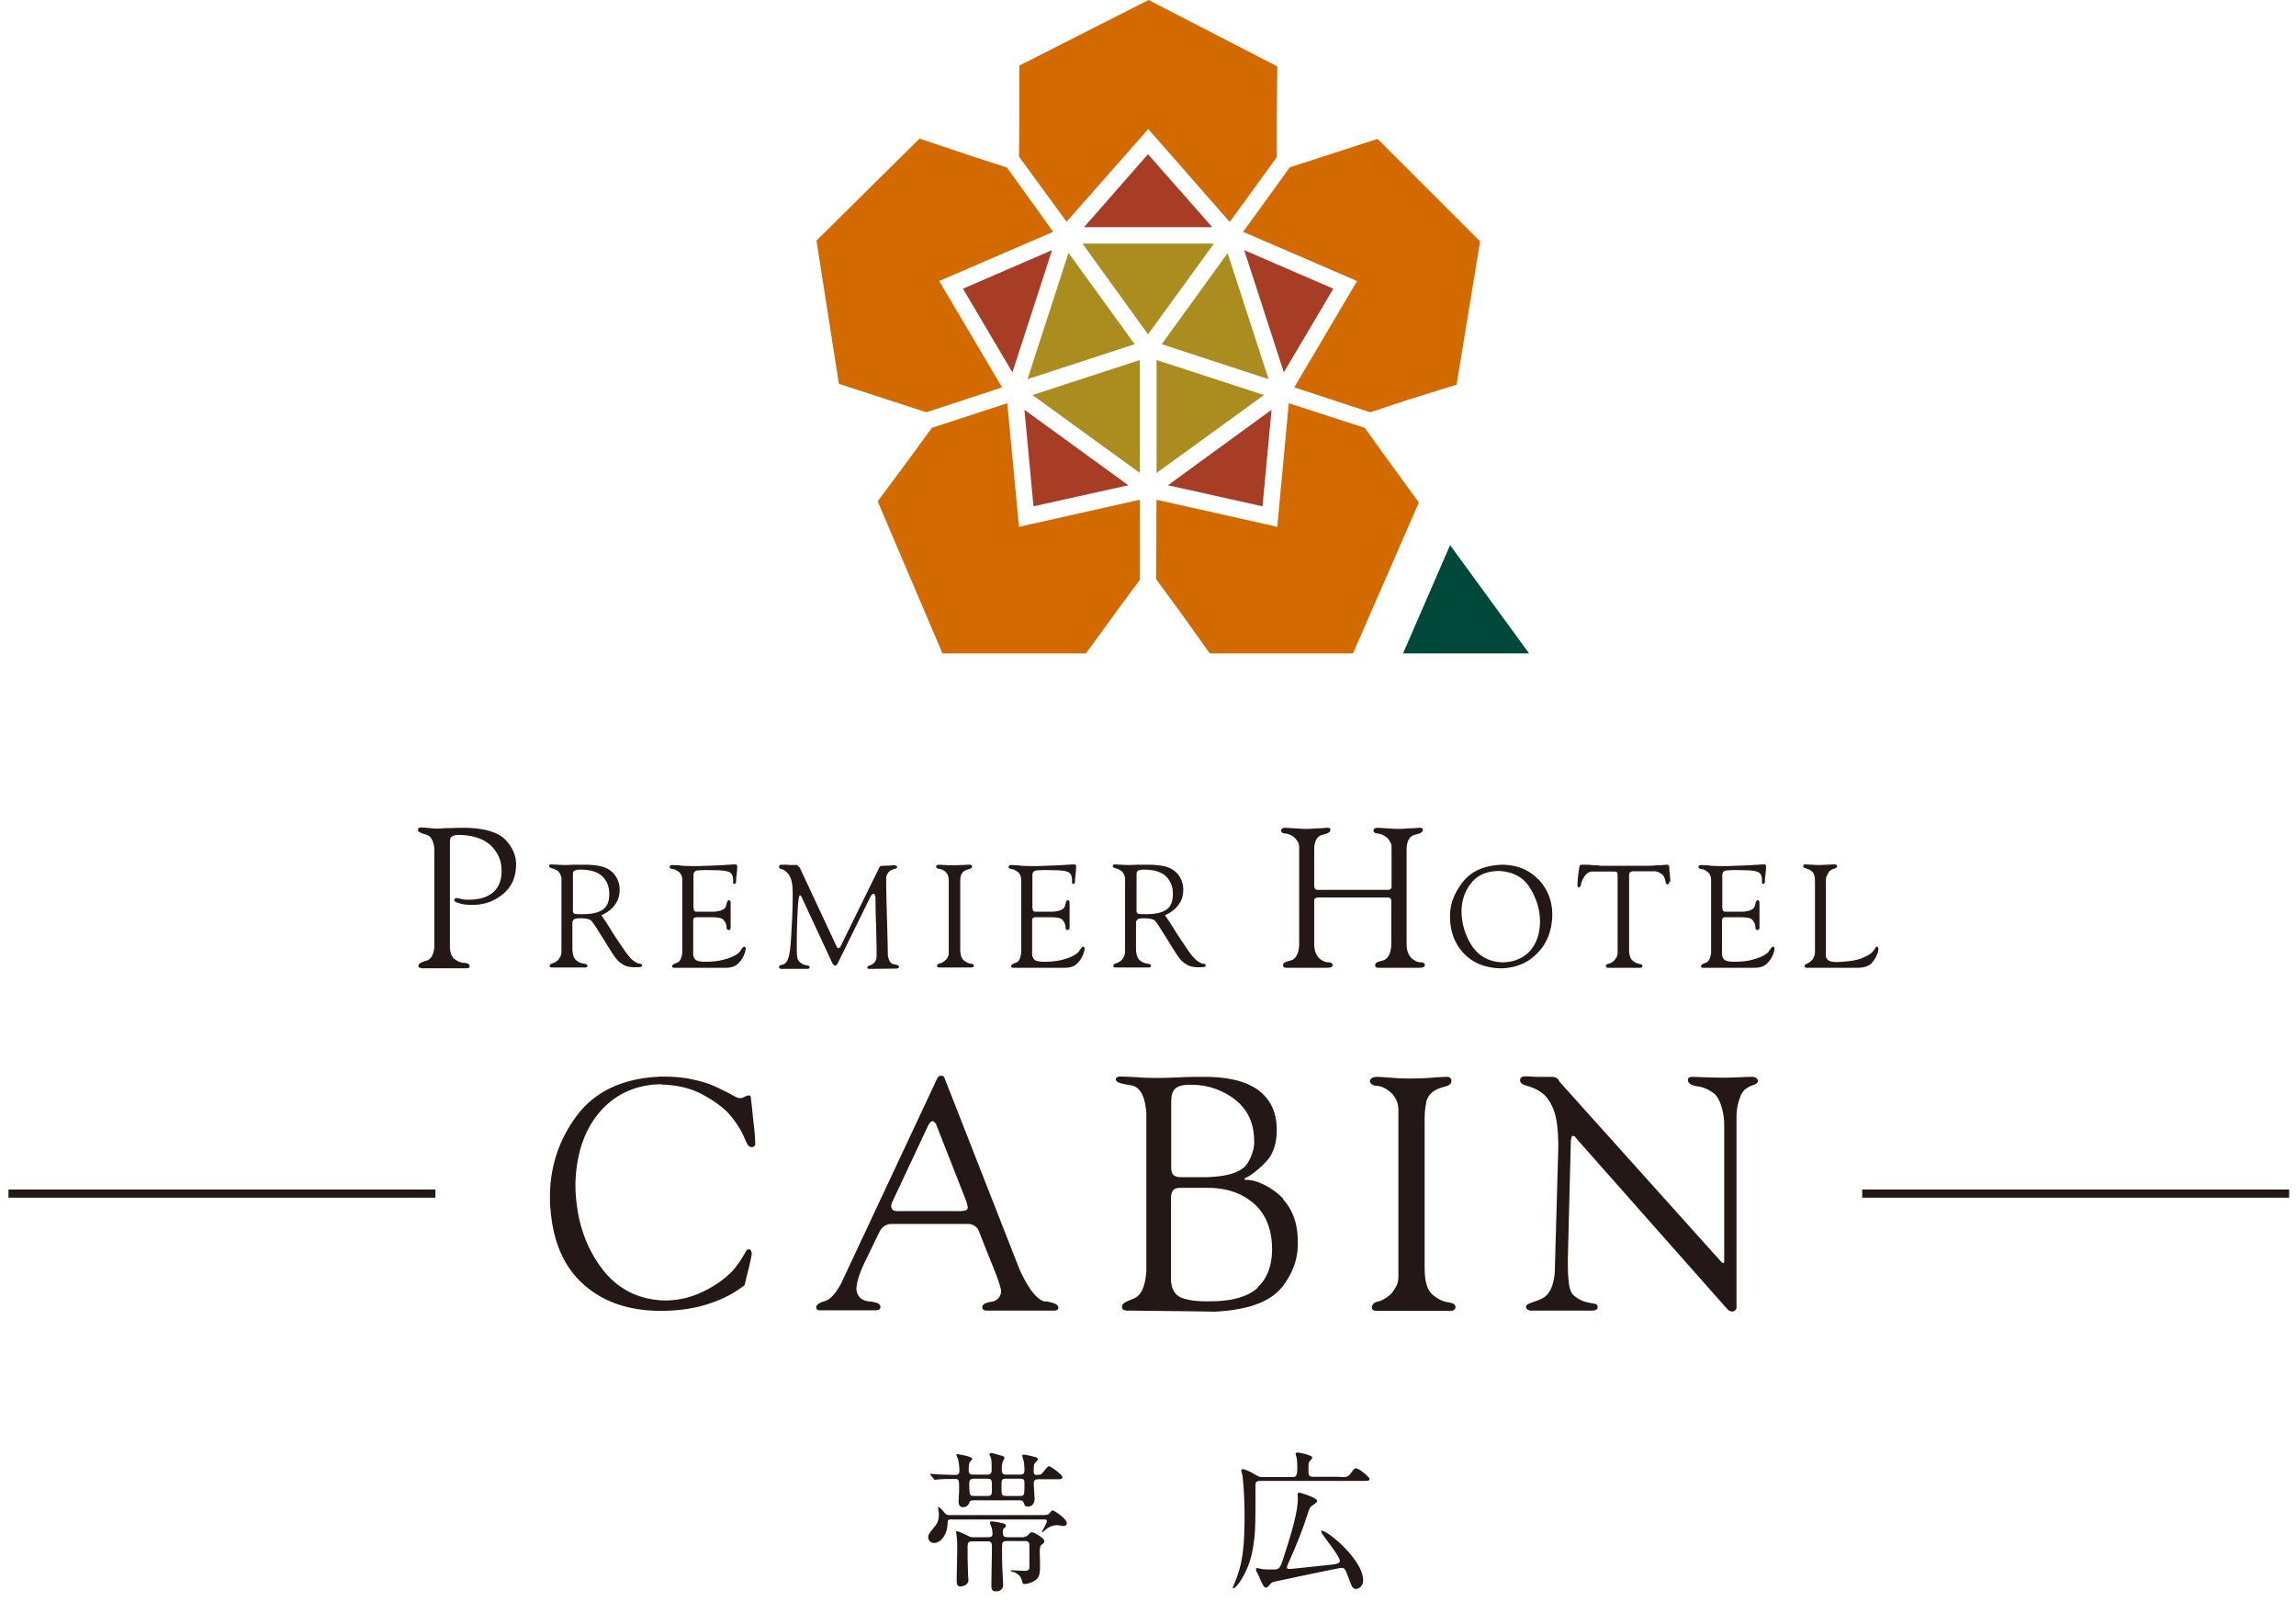 <svg xmlns="http://www.w3.org/2000/svg" width="84" height="59" fill="none"><g clip-path="url(#a)"><path fill="#A83D25" d="m37.48 14.99 3.8 2.76-3.47.77zm-2.25-4.43 3.26-1.41-1.45 4.47zm4.43-2.25L42 5.64l2.35 2.67zm3.07 9.44 3.79-2.76-.33 3.53zm2.79-8.6 3.26 1.41-1.81 3.06z"/><path fill="#D36A00" d="m42.011 4.72-2.99 3.39-1.74-2.38.01-1.41V2.4l4.73-2.4 4.71 2.43-.02 1.89v1.43l-1.72 2.37zM44.26 23.9l-1.1-1.54-.86-1.17.01-2.91 4.42.99.42-4.52 2.78.9.85 1.18 1.13 1.55-2.41 5.52zm3.09-9.73 2.3-3.89-4.17-1.8 1.71-2.36 1.39-.45 1.82-.59 3.75 3.75-.86 5.24-1.8.56-1.36.45zm-16.659-.13-.82-5.24 3.77-3.73 1.79.6 1.41.46 1.69 2.35-4.17 1.8 2.3 3.89-2.77.91zm3.79 9.86-2.37-5.56 1.12-1.51.86-1.18 2.76-.9.43 4.52 4.42-.99v2.93l-.85 1.15-1.12 1.54z"/><path fill="#00493A" d="m51.332 23.9 1.72-3.96 2.89 3.96z"/><path fill="#AB8C1F" d="m39.092 9.25 2.42 3.34-3.92 1.28zm.51-.34h4.81l-2.41 3.32zm2.711 4.26 3.93 1.28-3.93 2.85zm.189-.58 2.41-3.33 1.5 4.61zm-4.73 1.86 3.93-1.28v4.13z"/><path fill="#231815" d="M18.041 32.64q-.315.27-.9.27c-.11 0-.21-.01-.28-.03s-.12-.02-.15-.03c-.02 0-.04 0-.06.02q-.03.015-.03.06c0 .04.06.08.18.11.12.04.28.06.49.06.4 0 .76-.12 1.08-.37s.5-.6.51-1.08c.01-.32-.11-.63-.37-.91-.26-.29-.75-.44-1.46-.46-.15 0-.33 0-.54.01-.21 0-.35.01-.43.02-.09 0-.21 0-.36-.02-.15-.01-.25-.02-.3-.02s-.08 0-.1.02-.03.04-.03.08c.02.07.13.11.3.16s.27.21.3.52v3.56c-.02.31-.12.48-.29.53s-.3.1-.29.2c0 .02 0 .04.03.05q.03.015.09.03h1.53c.08 0 .12 0 .16-.01.03 0 .06-.03.06-.06 0-.08-.06-.12-.2-.13-.12 0-.25-.06-.38-.16a.4.4 0 0 1-.1-.17.8.8 0 0 1-.04-.3v-3.81c0-.07.01-.13.06-.17.04-.04.13-.07.27-.07.53.01.92.15 1.18.4.26.26.38.56.38.92 0 .35-.11.61-.32.79zm5.36 2.62a.8.8 0 0 1-.31-.19 3 3 0 0 1-.22-.27c-.08-.12-.17-.25-.27-.4s-.2-.3-.3-.47q-.15-.24-.3-.45c.22-.1.39-.23.5-.39.12-.16.17-.35.17-.56a.9.9 0 0 0-.24-.6.9.9 0 0 0-.31-.2c-.15-.06-.37-.09-.67-.1h-.36c-.15 0-.28.01-.38.01-.08 0-.18 0-.3-.01-.11 0-.19-.01-.22-.01s-.06 0-.07.01c-.02 0-.03.03-.03.05 0 .05.04.06.1.08.07.02.14.04.23.11.08.07.12.22.12.26v2.64c0 .09-.01.17-.04.22s-.05.09-.09.13a.46.46 0 0 1-.21.12q-.09.03-.09.09c0 .02 0 .03.02.04.01.01.03.02.06.02h1.18c.04 0 .06 0 .08-.01.02 0 .04-.02.04-.05 0-.05-.05-.07-.13-.08a.56.56 0 0 1-.3-.14.4.4 0 0 1-.08-.14c-.02-.06-.03-.13-.04-.21v-.99c0-.07.02-.11.06-.14s.11-.04.21-.04c.15 0 .25.01.31.03s.1.04.12.07c.04.04.1.13.18.25.08.13.17.27.27.43s.19.31.28.45.16.24.22.3c.05.06.12.11.22.17.09.06.23.09.41.09.09 0 .16 0 .2-.01.05 0 .08-.03.07-.07 0-.03-.04-.04-.12-.06zm-2.1-1.82c-.11 0-.19 0-.25-.01s-.09-.04-.09-.1v-1.36s0-.08.04-.11c.03-.03.11-.05.24-.05.39 0 .66.1.82.27s.23.38.23.61c0 .29-.08.48-.25.59-.16.11-.41.16-.73.16zm22.72 1.82a.8.8 0 0 1-.31-.19 3 3 0 0 1-.22-.27c-.08-.12-.17-.25-.27-.4s-.2-.3-.3-.47q-.15-.24-.3-.45c.22-.1.39-.23.5-.39.12-.16.17-.35.17-.56a.9.9 0 0 0-.24-.6.9.9 0 0 0-.31-.2c-.15-.06-.37-.09-.67-.1h-.36c-.15 0-.28.01-.38.01-.08 0-.18 0-.3-.01-.11 0-.19-.01-.22-.01s-.06 0-.07.01c-.02 0-.03.03-.03.05 0 .05.04.06.1.08.07.02.14.04.23.11.08.07.12.22.12.26v2.64a.46.46 0 0 1-.13.35.46.46 0 0 1-.21.12q-.09.03-.09.09c0 .02 0 .03.02.04.01.01.03.02.06.02h1.18c.04 0 .06 0 .08-.01.02 0 .04-.02.04-.05 0-.05-.05-.07-.13-.08a.56.56 0 0 1-.3-.14.4.4 0 0 1-.08-.14c-.02-.06-.03-.13-.04-.21v-.99c0-.07.02-.11.06-.14s.11-.04.21-.04c.15 0 .25.01.31.03s.1.04.12.07c.04.04.1.13.18.25.08.13.17.27.27.43s.19.31.28.45.16.24.22.3c.05.06.12.11.22.17.09.06.23.09.41.09.09 0 .16 0 .2-.01.05 0 .08-.03.07-.07 0-.03-.04-.04-.12-.06zm-2.1-1.82c-.11 0-.19 0-.25-.01s-.09-.04-.09-.1v-1.36s0-.08.04-.11c.03-.03.11-.05.24-.05.39 0 .66.1.82.27s.23.38.23.61c0 .29-.08.48-.25.59-.16.11-.41.16-.73.16zm-12.75-1.8h-.18c-.08 0-.15 0-.22-.01h-.16c-.04 0-.06 0-.08.02q-.03.015-.03.06c0 .03.03.07.08.08.09.02.12.04.21.12.07.07.13.17.16.29.04.13.05.3.05.52 0 .18 0 .59-.04 1.23-.03.64-.06 1.09-.2 1.25a.3.3 0 0 1-.18.1c-.05 0-.07.03-.08.07 0 .05.04.07.09.07h.92c.04 0 .07 0 .09-.02.02-.01.02-.03.02-.04 0-.05-.04-.06-.11-.07a.47.47 0 0 1-.25-.12.26.26 0 0 1-.09-.17c-.02-.08-.02-.22-.02-.43 0-.19 0-.53.02-1.02.02-.48.04-.78.09-.82.01 0 .03 0 .04.02s.02.03.03.05l1.13 2.43s.04.07.1.07c.05 0 .1-.11.1-.11l1.2-2.44s.04-.05.06-.06.03-.02.04-.02c.02 0 .04.02.05.06s.02.07.02.1c0 .17 0 .49.02.96.01.47.02.8.02.99 0 .15 0 .25-.02.3-.03.12-.16.19-.22.21s-.1.04-.1.08c0 .05.05.05.09.05l.94-.01c.04 0 .08 0 .1-.02.02 0 .03-.03.03-.05 0-.05-.08-.07-.19-.09-.11-.01-.19-.13-.22-.34 0-.18-.01-.62-.03-1.31s-.03-1.15-.03-1.39c0-.1 0-.18.03-.23a.4.4 0 0 1 .08-.12c.07-.06.13-.08.19-.09.05-.02.09-.03.1-.06 0-.03 0-.05-.03-.06s-.05-.02-.09-.02c-.02 0-.07 0-.13.01-.06 0-.19.01-.21.01h-.05c-.02 0-.11 0-.13.04l-1.42 2.89a.2.2 0 0 1-.04.06c-.01.01-.02.02-.04.02-.01 0-.04 0-.06-.03l-1.36-2.91s-.04-.05-.07-.06zm5.98.4q.03-.09.09-.15c.07-.06.15-.08.21-.1s.11-.04.11-.09c0-.02 0-.04-.02-.05-.01-.01-.04-.02-.07-.02-.04 0-.11 0-.22.01-.11 0-.24.01-.38.01-.09 0-.19 0-.3-.01-.11 0-.18-.01-.21-.01-.04 0-.11.01-.11.07 0 .05.04.07.11.08s.15.04.23.11c.03.03.06.07.08.11s.03.1.04.17v2.67c0 .07-.01.13-.04.17q-.03.075-.09.12c-.07.06-.14.1-.2.11s-.09.04-.1.09c0 .02 0 .03.02.04.01.01.03.02.06.02h1.12c.12 0 .14-.02.15-.06 0-.04-.03-.07-.11-.08-.07 0-.15-.04-.27-.13a.35.35 0 0 1-.09-.16 1 1 0 0 1-.03-.29v-2.36c0-.13 0-.22.03-.29zm16.97 3.28c0 .05-.06.08-.2.08h-1.5c-.05 0-.11-.02-.11-.09 0-.11.12-.13.29-.18s.28-.24.3-.55v-1.66s-.02-.05-.03-.06a.17.17 0 0 0-.1-.03h-2.55s-.08.01-.11.03c-.02.02-.03.06-.03.11v1.53c0 .12.01.22.04.31s.07.16.12.22c.14.13.26.17.36.17.09 0 .16.04.15.12 0 .05-.06.08-.2.08h-1.5c-.05 0-.11-.02-.11-.09 0-.11.12-.13.29-.18s.28-.24.3-.55v-3.59a.37.37 0 0 0-.06-.21c-.04-.06-.07-.11-.11-.14a.6.6 0 0 0-.33-.15c-.11-.01-.16-.04-.16-.12 0-.07.09-.09.13-.09.07 0 .19.01.37.02s.31.02.38.02.21 0 .41-.02c.2 0 .32-.02.38-.02.05 0 .09 0 .11.02.02.01.03.04.02.07-.01.08-.1.12-.3.17-.17.04-.27.21-.29.47v1.38q0 .075.03.12c.02.02.05.04.1.04h2.57s.07 0 .1-.03q.015-.015.03-.06v-1.47a.37.37 0 0 0-.06-.21c-.04-.06-.07-.11-.11-.14a.6.6 0 0 0-.33-.15c-.11-.01-.16-.04-.16-.12 0-.07.09-.09.13-.09.07 0 .19.01.37.02s.31.02.38.02.21 0 .41-.02c.2 0 .32-.02.38-.02.05 0 .09 0 .11.02.02.01.03.04.02.07-.01.08-.1.12-.3.17-.17.04-.27.21-.29.47v3.49c0 .12.01.22.04.31s.07.16.12.22c.14.13.26.17.36.17.09 0 .16.04.15.12zm8.95-3.07s0 .06-.02.08c-.01.01-.03.02-.05.02-.04 0-.06-.05-.07-.12a.5.5 0 0 0-.1-.23 1 1 0 0 0-.14-.09.4.4 0 0 0-.18-.04h-.78s-.08.02-.1.04q-.03.045-.03.09v2.75c0 .09.01.17.03.22.02.07.05.13.09.16.11.09.2.12.26.13.08.01.11.04.11.08s-.02.07-.15.06h-1.11c-.03 0-.05 0-.06-.02a.1.1 0 0 1-.02-.04c0-.05.04-.08.1-.09s.13-.05.2-.11l.09-.12c.02-.05.04-.1.04-.17v-2.87s-.01-.07-.03-.08a.2.2 0 0 0-.07-.02h-.83s-.08 0-.12.03c-.04.02-.08.05-.11.08-.1.12-.14.22-.17.32-.02.1-.04.14-.09.15-.02 0-.04-.01-.04-.03 0-.01-.01-.03-.01-.05a5 5 0 0 1 .08-.71c.01-.03.04-.03.06-.04h.09c.1 0 .21 0 .35.02.14 0 .23.01.28.02h1.71c.05 0 .16 0 .32-.02.16 0 .28-.01.35-.02.05 0 .08 0 .09.02q.03.03.03.06c0 .04 0 .13.02.27.01.14.02.22.02.27zm5.78-.23a.5.5 0 0 1 .08-.15c.07-.06.13-.08.19-.1s.09-.04.09-.08c0-.02 0-.04-.02-.05-.01-.01-.04-.02-.07-.02s-.11 0-.24.01c-.13 0-.23.01-.31.01-.07 0-.16 0-.28-.01-.11 0-.18-.01-.22-.01s-.1 0-.1.06c0 .05.03.06.09.08s.14.04.23.12c.04.03.06.07.08.12s.03.13.03.26v2.55c0 .07-.01.14-.04.19-.02.06-.05.1-.09.14q-.105.09-.18.12c-.05.01-.07.04-.07.08 0 .01 0 .03.02.04.01.01.03.02.05.02h1.87c.17 0 .29-.03.37-.07s.14-.08.16-.12c.06-.07.12-.15.16-.25.05-.1.07-.19.07-.26 0-.01 0-.03-.01-.04 0-.02-.02-.02-.04-.03-.03 0-.06.03-.08.08-.03.04-.06.08-.09.11-.08.09-.23.17-.44.25-.21.07-.5.11-.86.12-.18 0-.29-.03-.34-.09a.24.24 0 0 1-.06-.2v-2.67c0-.07.01-.14.03-.2zm-39.88-.38s-.04-.02-.09-.02q-.09 0-.51.03l-.81.03c-.29 0-.51 0-.66-.02s-.25-.01-.3-.02c-.04 0-.1.01-.1.07 0 .05.04.07.11.08.07 0 .14.04.23.11.03.02.06.06.08.1s.04.1.04.18v2.67c-.02.19-.08.32-.18.36-.11.04-.19.07-.19.14 0 .04.04.05.08.05h1.88c.15 0 .26-.03.34-.07a.6.6 0 0 0 .16-.13c.07-.08.13-.17.17-.27s.06-.18.06-.23c0-.01 0-.06-.04-.07-.05 0-.07.03-.1.07s-.06.09-.09.13c-.11.1-.27.19-.49.25-.22.07-.48.1-.76.1-.19 0-.32-.03-.37-.09a.33.33 0 0 1-.07-.25v-1.19c0-.03.02-.05.03-.07.02-.02.06-.03.13-.03h.31c.22 0 .37 0 .46.02.09.01.15.04.19.09.07.09.1.17.1.24 0 .09.02.11.08.12.02 0 .07-.01.07-.09v-.9c0-.05-.02-.11-.07-.1-.05 0-.07.09-.1.21q-.045.18-.45.21h-.62c-.05 0-.09-.02-.1-.05a.5.5 0 0 1-.02-.15v-1.13c0-.11.05-.17.16-.18s.28-.02.5-.01c.27 0 .47.01.6.05s.19.14.19.3v.11c0 .03.03.04.05.04s.04-.01.05-.03c0-.02.01-.03.01-.06 0-.05 0-.13.02-.25.01-.12.02-.2.02-.25 0-.06 0-.1-.01-.11zm12.4 0s-.04-.02-.09-.02q-.09 0-.51.03l-.81.03c-.29 0-.51 0-.66-.02s-.25-.01-.3-.02c-.04 0-.1.01-.1.07 0 .05.04.07.11.08.07 0 .14.04.23.11.03.02.06.06.08.1s.04.1.04.18v2.67c-.02.19-.08.32-.18.36-.11.04-.19.07-.19.14 0 .04.04.05.08.05h1.88c.15 0 .26-.03.34-.07a.6.6 0 0 0 .16-.13c.07-.08.13-.17.17-.27s.06-.18.06-.23c0-.01 0-.06-.04-.07-.05 0-.07.03-.1.07s-.06.09-.09.13c-.11.1-.27.19-.49.25-.22.07-.48.1-.76.1-.19 0-.32-.03-.37-.09a.33.33 0 0 1-.07-.25v-1.19c0-.03.02-.05.03-.07.02-.02.06-.03.13-.03h.31c.22 0 .37 0 .46.02.09.01.15.04.19.09.07.09.1.17.1.24 0 .09.02.11.08.12.02 0 .07-.01.07-.09v-.9c0-.05-.02-.11-.07-.1-.05 0-.07.09-.1.21q-.045.18-.45.21h-.62c-.05 0-.09-.02-.1-.05a.5.5 0 0 1-.02-.15v-1.13c0-.11.05-.17.16-.18s.28-.02.5-.01c.27 0 .47.01.6.05s.19.14.19.3v.11c0 .03.03.04.05.04s.04-.01.05-.03c0-.02.01-.03.01-.06 0-.05 0-.13.02-.25.01-.12.02-.2.02-.25 0-.06 0-.1-.01-.11zm25.24 0s-.04-.02-.09-.02q-.09 0-.51.03l-.81.03c-.29 0-.51 0-.66-.02s-.25-.01-.3-.02c-.04 0-.1.01-.1.07 0 .05.04.07.11.08.07 0 .14.04.23.11.03.02.06.06.08.1s.04.1.04.18v2.67c-.02.19-.08.32-.18.36-.11.04-.19.07-.19.14 0 .04.04.05.08.05h1.88c.15 0 .26-.03.34-.07a.6.6 0 0 0 .16-.13c.07-.08.13-.17.17-.27s.06-.18.06-.23c0-.01 0-.06-.04-.07-.05 0-.07.03-.1.07s-.06.09-.09.13c-.11.1-.27.19-.49.25-.22.07-.48.1-.76.1-.19 0-.32-.03-.37-.09a.33.33 0 0 1-.07-.25v-1.19c0-.03.02-.05.03-.07.02-.02.06-.03.13-.03h.31c.22 0 .37 0 .46.02.09.01.15.04.19.09.07.09.1.17.1.24 0 .09.02.11.08.12.02 0 .07-.01.07-.09v-.9c0-.05-.02-.11-.07-.1-.05 0-.07.09-.1.21q-.045.18-.45.21h-.62c-.05 0-.09-.02-.1-.05a.5.5 0 0 1-.02-.15v-1.13c0-.11.05-.17.16-.18s.28-.02.5-.01c.27 0 .47.01.6.05s.19.14.19.3v.11c0 .03.03.04.05.04s.04-.01.05-.03c0-.02.01-.03.01-.06 0-.05 0-.13.02-.25.01-.12.02-.2.02-.25 0-.06 0-.1-.01-.11zm-8.33.53c-.33-.35-.77-.53-1.31-.54-.67.02-1.15.24-1.46.64s-.47.82-.46 1.26c0 .54.17.99.5 1.34s.78.54 1.36.55c.53-.01.98-.19 1.33-.55.35-.35.54-.82.55-1.41 0-.52-.18-.95-.51-1.3zm-.32 2.63c-.25.26-.59.4-1.01.4-.47-.02-.84-.22-1.09-.59-.25-.38-.38-.8-.39-1.25 0-.4.11-.75.34-1.04.23-.31.59-.46 1.04-.46.52.03.9.24 1.13.63.24.39.36.8.36 1.21 0 .47-.14.84-.39 1.11zM38.23 55.41c.07 0 .12 0 .17-.06.07-.08.08-.1.11-.1.06 0 .52.31.52.46 0 .1-.09.11-.12.11s-.19-.03-.22-.03a.65.65 0 0 0-.42.15c-.01.01-.06.05-.13.11-.01 0-.02-.01-.02-.02 0-.02.18-.32.18-.38 0-.07-.06-.07-.09-.07H34.8c-.1 0-.13.01-.13.12 0 .35-.2.74-.5.74-.11 0-.21-.08-.21-.21 0-.08 0-.1.25-.41.06-.07.14-.19.14-.43 0-.04-.03-.22-.03-.25 0 0 0-.02.01-.02.02 0 .13.09.18.16.11.13.12.14.24.14h3.49zm-.91-1.47c.15 0 .16-.08.16-.17 0-.03 0-.21-.03-.33 0-.03-.05-.16-.05-.19s.02-.04.05-.04c.04 0 .08 0 .4.08.07.02.12.04.12.09 0 .03-.09.12-.11.14-.03.04-.04.08-.04.3 0 .08.01.13.09.13.14 0 .17-.02.2-.04.04-.04.22-.28.27-.28s.49.31.49.4-.11.08-.27.08h-.61c-.13 0-.17.04-.17.17 0 .08.03.46.03.54 0 .22-.13.29-.25.29-.1 0-.12-.07-.14-.12-.02-.07-.06-.11-.16-.11h-1.68c-.08 0-.13.01-.16.09-.03.09-.11.16-.22.16-.13 0-.17-.08-.17-.23 0 0 .02-.35.02-.42 0-.34 0-.38-.15-.38-.25 0-.47 0-.66.02-.01 0-.07.01-.08.01s-.03-.02-.04-.04l-.11-.13-.02-.03c0-.01 0-.02.02-.02.04 0 .21.02.25.02.2.01.49.02.64.02.12 0 .16-.03.16-.17 0-.11-.02-.28-.04-.37 0-.03-.07-.17-.07-.2 0-.02.02-.02.03-.02.02 0 .55.08.55.17 0 .03-.09.12-.1.14-.03.09-.03.25-.03.27 0 .14.06.17.17.17h.51c.12 0 .16-.06.16-.16 0-.25 0-.32-.02-.42 0-.03-.06-.14-.06-.16 0-.04.04-.05.07-.05.06 0 .3.08.35.09.08.02.13.04.13.09 0 .03-.07.13-.07.16-.03.08-.03.21-.03.27 0 .17.09.18.17.18h.51zm.14 2.27c.05 0 .1 0 .16-.07.05-.06.08-.09.14-.09.07 0 .45.21.45.33 0 .05-.02.06-.12.14-.04.03-.05.16-.05.21 0 .08.01.46.01.55 0 .21-.01.37-.12.48-.13.13-.37.18-.43.18s-.09-.01-.11-.11c-.02-.08-.06-.22-.28-.32-.02 0-.14-.03-.14-.06 0-.01.02-.01.03-.01.07 0 .42.02.5.02.16 0 .16-.09.16-.14v-.77c0-.12-.02-.18-.17-.18h-.65c-.18 0-.18.07-.18.25 0 .09 0 .42.01.7 0 .09.03.55.03.66 0 .15-.11.23-.26.23-.17 0-.17-.1-.17-.26 0-.18.02-1.1.02-1.31 0-.19 0-.26-.17-.26h-.55c-.17 0-.17.09-.17.22 0 .41 0 .53.02 1.05 0 .02.01.12.01.15 0 .16-.19.23-.29.23-.14 0-.14-.12-.14-.22 0-.16.02-.96.02-1.15 0-.11 0-.29-.01-.38 0-.03-.03-.2-.03-.24q0-.03.03-.03c.04 0 .2.07.26.1.22.11.25.12.32.12h.55c.13 0 .17-.03.17-.13 0-.02 0-.08-.02-.18 0-.03-.07-.18-.07-.22 0-.02.01-.05.07-.05.03 0 .2.02.4.07.04.01.11.03.11.09 0 .03 0 .04-.07.09-.04.03-.04.12-.04.17 0 .13.06.16.17.16h.62zm-1.34-1.49c.17 0 .17-.05.17-.29 0-.29 0-.34-.17-.34h-.5c-.14 0-.16.07-.16.21 0 .4.03.42.17.42h.5zm1.2 0c.16 0 .16-.04.16-.45 0-.11 0-.18-.16-.18h-.51c-.17 0-.17.05-.17.28 0 .31 0 .35.17.35zm11.712-.69c.23 0 .28 0 .38-.13.13-.17.14-.19.2-.19.11 0 .49.32.49.38 0 .08-.03.08-.3.08h-3.68c-.11 0-.19 0-.19.17 0 1.54 0 1.75-.1 2.33-.15.86-.61 1.43-.71 1.43-.02 0-.02-.02-.02-.03.03-.08.13-.31.16-.41.19-.53.27-1.06.27-2.21 0-.82-.06-1.35-.07-1.44 0-.04-.05-.19-.05-.22 0-.04.03-.05.06-.05.08 0 .36.14.38.16.21.12.22.13.36.13h1.06c.14 0 .19-.02.19-.36 0-.14-.01-.31-.03-.37 0-.02-.03-.08-.03-.11 0-.04.04-.06.07-.06.04 0 .54.09.54.19 0 .03-.11.14-.12.17-.02.05-.02.07-.02.29 0 .17 0 .24.19.24h.98zm-.7 1.98s.01-.02.02-.02c.23 0 1.52 1.07 1.52 1.82 0 .18-.14.31-.25.31-.13 0-.15-.04-.3-.44-.11-.31-.14-.33-.25-.33-.07 0-2.43.5-2.47.51q-.08.02-.17.13s-.06.08-.11.08c-.07 0-.09-.03-.22-.31-.03-.08-.09-.2-.13-.27-.02-.04-.02-.07-.02-.09s0-.04.03-.04c.04 0 .21.04.25.04.08.01.24.01.29.01.25 0 .29 0 .4-.32.29-.89.56-1.74.56-2.29 0-.02-.01-.12-.01-.14 0-.04.03-.06.07-.06.03 0 .65.18.65.31 0 .05-.22.18-.25.22-.02.03-.04.07-.09.21-.18.57-.42 1.18-.67 1.73-.03.07-.1.22-.1.26 0 .06.07.06.1.06.08 0 .71-.07 1.37-.14.22-.02.42-.04.46-.12.08-.14-.67-1.01-.67-1.09zM46.94 43.84c-.34-.36-.93-.69-1.34-.68-.06 0-.12-.04 0-.09.18-.07.64-.45.83-.71.19-.27.28-.61.28-1.04 0-.59-.2-1.06-.62-1.4s-1.07-.52-1.96-.53c-.34 0-.67 0-.99.02-.32.01-.58.02-.78.02-.32 0-.6-.01-.82-.03-.23-.01-.39-.02-.5-.02-.09 0-.15 0-.18.03s-.04.04-.04.08c.03.12.21.15.56.21.32.05.51.37.56 1.01v5.78c-.04.56-.18.88-.44 1-.25.11-.45.16-.45.31 0 .05.01.08.04.1s.07.03.12.04c.05 0 2.95.03 3.22.04 1.27-.06 2.1-.38 2.53-.97.44-.61.53-1.12.52-1.6 0-.65-.19-1.16-.53-1.53zm-4.09-3.54c0-.24.05-.4.16-.49s.3-.14.57-.13c.61 0 1.14.19 1.59.53.45.35.69.82.71 1.43.03.3-.05.6-.24.91q-.285.465-1.47.51h-.96c-.13 0-.22-.03-.28-.08-.05-.05-.08-.14-.08-.27zm3.17 6.8c-.36.33-.94.5-1.76.5-.43.01-.77-.03-1.03-.13-.25-.1-.38-.32-.39-.68v-2.91c0-.15.02-.26.07-.33s.14-.1.28-.1h.99c.71 0 1.27.2 1.7.58s.65.93.66 1.64c0 .61-.17 1.08-.52 1.41zm-7.779.51c-.28-.05-.6-.42-.95-1.2l-2.74-6.99s-.01-.03-.03-.04a.1.1 0 0 0-.07-.03c-.03 0-.11 0-.15.07l-3.52 7.51q-.3.57-.6.66c-.2.06-.3.13-.32.21 0 .04.01.08.03.1q.03.03.12.03h2.01c.06 0 .11-.01.14-.03s.05-.05.05-.1c0-.13-.18-.17-.44-.2s-.43-.19-.44-.48c.02-.25.13-.6.34-1.02.21-.43.38-.79.52-1.07.04-.08.1-.14.18-.19s.16-.07.25-.07h2.79c.09 0 .17.02.24.07.08.05.13.11.16.19.13.33.29.74.49 1.23s.3.8.32.93c.03.19-.12.39-.32.42s-.39.09-.36.23c.02.1.12.1.18.1h2.46c.04 0 .08-.01.1-.03s.04-.04.04-.08c-.02-.13-.16-.17-.45-.23zm-3.03-3.31h-2.38c-.12 0-.19-.04-.21-.11-.03-.07-.01-.16.04-.26l1.3-2.77s.04-.07.07-.1.06-.05.09-.05c.02 0 .05.02.08.05s.05.06.06.1l1.08 2.75c.05.14.07.23.06.29-.02.06-.08.09-.17.09zm16.96-3.97c.04-.14.1-.26.2-.35.16-.14.33-.19.48-.23s.24-.09.25-.2c0-.05-.01-.09-.04-.12s-.08-.04-.16-.04-.25.01-.5.03c-.26.02-.54.03-.86.03-.21 0-.44-.01-.68-.03q-.36-.03-.48-.03c-.09 0-.26.03-.26.16.01.1.1.16.26.17s.33.09.51.25c.08.07.14.16.19.26s.08.23.08.39v6.06q0 .24-.09.39c-.06.1-.12.2-.2.28-.17.14-.32.23-.46.26s-.21.1-.22.21c0 .04.01.07.04.09.03.03.08.04.14.04h2.54c.28.02.32-.04.34-.13 0-.1-.07-.15-.25-.18-.15-.02-.35-.08-.6-.29a.8.8 0 0 1-.21-.37c-.05-.16-.07-.38-.07-.65v-5.34c0-.29.02-.51.06-.65zm-27.97-.66c.59.02 1.08.14 1.49.36s.71.44.92.65c.33.36.51.68.61.91.11.25.15.37.28.37.09 0 .14-.06.13-.13 0-.2-.03-.51-.08-.93-.04-.42-.07-.66-.08-.74 0-.03 0-.05-.02-.07s-.04-.02-.07-.02-.08.02-.14.05-.11.05-.15.05c-.08 0-.19-.05-.33-.13s-.33-.17-.56-.28q-.345-.165-.84-.27c-.33-.08-.72-.11-1.16-.11-1.39.05-2.42.53-3.09 1.42a4.86 4.86 0 0 0-.99 2.96c0 .16 0 .32.02.48.09 1.14.46 2.02 1.1 2.64.73.71 1.7 1.06 2.9 1.07.69 0 1.29-.09 1.79-.26.5-.16.94-.39 1.31-.68.04-.17.09-.38.16-.65.06-.27.1-.43.1-.49 0-.04 0-.07-.02-.11a.09.09 0 0 0-.06-.06c-.12-.02-.13.1-.24.26-.09.15-.21.33-.39.54-.32.32-.69.57-1.12.77s-.88.3-1.36.3c-.99-.03-1.78-.45-2.35-1.25-.58-.8-.89-1.79-.91-2.96.02-1.11.31-1.99.87-2.66.57-.67 1.32-1.02 2.25-1.04zm32.83-.13 5.9 6.57.05.05c.01.02.03.03.06.04.03 0 .04-.01.04-.04v-4.98c0-.24-.03-.46-.09-.67s-.14-.36-.24-.48c-.2-.16-.41-.26-.63-.29s-.35-.1-.37-.22c0-.05.01-.08.04-.1q.045-.03.12-.03c.05 0 .8.03 1.12.03s.94-.03 1.02-.03.14 0 .18.03c.04.02.08.06.08.12 0 .08-.08.12-.17.15s-.2.08-.32.18c-.08.08-.15.21-.2.39-.06.18-.09.39-.09.64v6.92c0 .16-.21.22-.35.05l-5.46-6.17s-.06-.08-.09-.11-.05-.04-.08-.04q-.045 0-.06.06a.2.2 0 0 1-.02.09l-.11 4.31c0 .33 0 .62.03.85.02.24.07.41.17.51.25.22.46.26.62.29.2.04.27.03.27.16-.01.12-.16.12-.24.12h-2.2c-.09 0-.18-.05-.18-.14 0-.12.24-.15.52-.27.31-.13.47-.41.53-.96l.13-4.61c0-.53-.04-.94-.13-1.24s-.23-.52-.39-.68c-.22-.18-.37-.24-.59-.31-.17-.05-.28-.09-.29-.22 0-.05.03-.09.06-.11s.08-.03.16-.03c.06 0 .29.02.45.02h.36c.12 0 .21 0 .26.02s.09.05.14.11zM15.93 43.51H.31v.3h15.62zm67.82 0H68.13v.3h15.62z"/></g><defs><clipPath id="a"><path fill="#fff" d="M0 0h84v59H0z"/></clipPath></defs></svg>